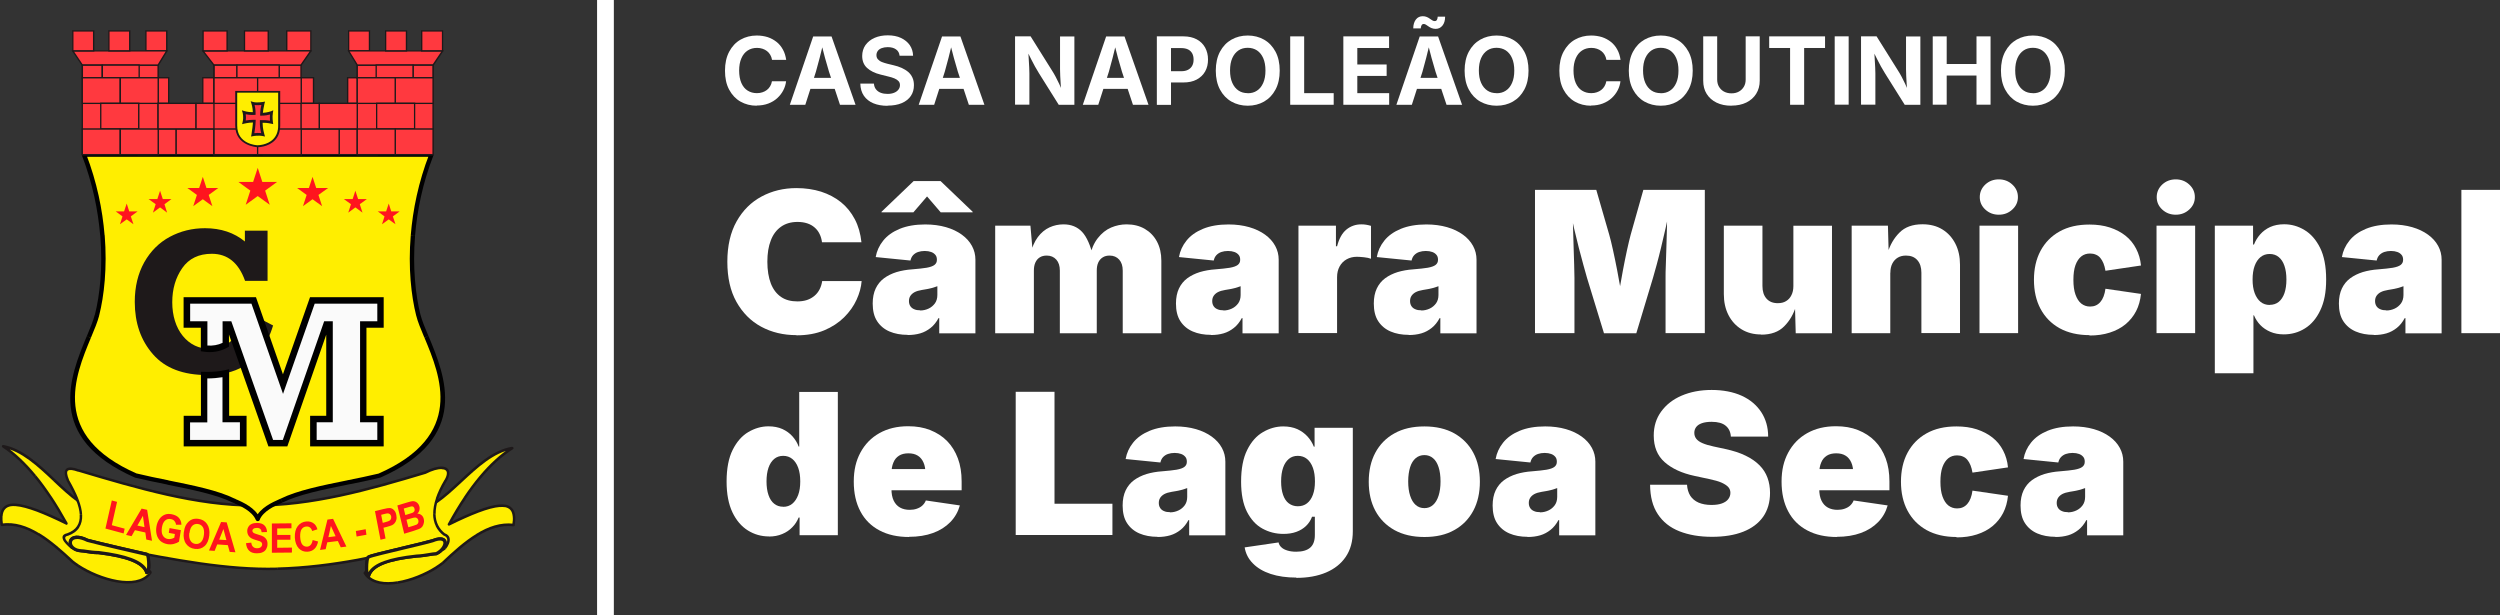 <svg xmlns="http://www.w3.org/2000/svg" id="Camada_2" data-name="Camada 2" viewBox="0 0 266.76 65.62"><rect x="0" y="0" width="266.76" height="65.62" fill="#333333" stroke="none"/><defs><style>      .cls-1 {        fill: #fff;      }      .cls-2 {        fill: #ff141e;      }      .cls-3, .cls-4 {        fill: #fe0;      }      .cls-4 {        fill-rule: evenodd;      }      .cls-5 {        fill: #1e191a;      }      .cls-6 {        fill: #fafafa;      }      .cls-7 {        fill: #ff393f;      }    </style></defs><g id="Camada_1-2" data-name="Camada 1"><g><g><path class="cls-1" d="M84.98,35.76c-1.39,0-2.65-.3-3.76-.9-1.11-.6-1.99-1.49-2.64-2.65s-.97-2.59-.97-4.28.33-3.14.99-4.31c.66-1.17,1.54-2.05,2.66-2.65,1.11-.6,2.36-.9,3.72-.9.95,0,1.83.13,2.63.38.8.26,1.51.63,2.12,1.12.61.49,1.1,1.1,1.48,1.82.38.72.61,1.54.71,2.46h-4.21c-.04-.33-.13-.63-.26-.89-.13-.27-.31-.5-.53-.69s-.48-.34-.79-.44-.65-.15-1.03-.15c-.69,0-1.28.17-1.76.51-.48.34-.85.82-1.09,1.46-.25.63-.37,1.39-.37,2.28s.13,1.71.38,2.34c.25.63.62,1.1,1.09,1.42s1.05.47,1.73.47c.38,0,.73-.05,1.03-.15s.56-.25.79-.44.41-.42.55-.69c.14-.27.23-.56.28-.89h4.21c-.05.65-.23,1.31-.54,1.99-.31.68-.75,1.3-1.33,1.88-.58.57-1.29,1.04-2.13,1.39s-1.83.53-2.95.53Z"></path><path class="cls-1" d="M96.85,35.73c-.73,0-1.38-.12-1.94-.36-.56-.24-1-.61-1.32-1.1-.32-.49-.47-1.12-.47-1.88,0-.63.11-1.17.32-1.61s.51-.81.89-1.09c.38-.28.83-.5,1.34-.66.51-.15,1.06-.25,1.66-.29.64-.05,1.16-.11,1.54-.17.39-.07.67-.17.84-.3.17-.13.26-.31.26-.53v-.04c0-.2-.05-.37-.16-.5s-.25-.24-.45-.31c-.19-.07-.42-.11-.69-.11s-.5.04-.71.11-.39.19-.53.34c-.14.15-.23.34-.28.57l-3.71-.37c.11-.64.38-1.23.8-1.75.42-.53,1.01-.95,1.76-1.26.75-.31,1.66-.47,2.73-.47.81,0,1.55.1,2.21.29s1.22.46,1.69.8c.47.34.83.74,1.08,1.2.25.46.37.95.37,1.47v7.86h-3.86v-1.62h-.08c-.23.43-.51.78-.84,1.04-.33.26-.69.46-1.1.58-.41.12-.87.18-1.36.18ZM97.47,22.66h-3.41v-.06l3.43-3.28h2.87l3.43,3.28v.06h-3.41l-1.46-1.7-1.46,1.7ZM98.19,33.13c.31,0,.61-.07.89-.2.28-.13.5-.32.68-.56.17-.24.26-.54.26-.89v-.94c-.11.04-.23.08-.35.12s-.25.08-.4.11c-.14.03-.28.07-.43.09s-.3.05-.47.08c-.32.05-.58.13-.79.24-.2.11-.35.25-.45.41-.1.16-.14.34-.14.54,0,.21.05.39.15.54.1.15.24.26.42.33.18.08.38.11.62.11Z"></path><path class="cls-1" d="M106.19,35.55v-11.47h3.76l.27,3.1h-.29c.18-.78.46-1.41.81-1.88s.77-.82,1.25-1.04c.48-.22.98-.32,1.5-.32.81,0,1.47.27,1.97.8.5.53.91,1.46,1.22,2.77h-.45c.2-.88.5-1.58.91-2.1.41-.52.88-.9,1.42-1.13.54-.23,1.09-.34,1.66-.34.73,0,1.38.16,1.93.48.55.32.99.77,1.3,1.35s.47,1.26.47,2.05v7.74h-4.12v-6.69c0-.5-.13-.89-.38-1.17-.25-.28-.59-.43-1.02-.43-.28,0-.53.06-.73.19-.21.13-.37.31-.48.55-.11.24-.16.52-.16.86v6.69h-3.94v-6.69c0-.5-.13-.89-.38-1.17-.25-.28-.59-.43-1.02-.43-.29,0-.53.06-.74.19s-.36.31-.47.55c-.11.24-.16.52-.16.86v6.69h-4.12Z"></path><path class="cls-1" d="M129.21,35.73c-.73,0-1.38-.12-1.94-.36-.56-.24-1-.61-1.32-1.1-.32-.49-.47-1.12-.47-1.88,0-.63.11-1.17.32-1.61s.51-.81.89-1.09c.38-.28.83-.5,1.34-.66.51-.15,1.06-.25,1.66-.29.64-.05,1.16-.11,1.54-.17.39-.07.67-.17.84-.3.17-.13.26-.31.26-.53v-.04c0-.2-.05-.37-.16-.5s-.25-.24-.45-.31c-.19-.07-.42-.11-.69-.11s-.5.04-.71.11-.39.19-.53.34c-.14.15-.23.34-.28.57l-3.71-.37c.11-.64.38-1.23.8-1.75.42-.53,1.01-.95,1.76-1.26.75-.31,1.66-.47,2.73-.47.81,0,1.55.1,2.21.29s1.22.46,1.69.8c.47.34.83.74,1.08,1.2.25.46.37.95.37,1.47v7.86h-3.86v-1.62h-.08c-.23.43-.51.78-.84,1.04-.33.26-.69.46-1.1.58-.41.12-.87.18-1.36.18ZM130.55,33.13c.31,0,.61-.07.89-.2.28-.13.5-.32.68-.56.17-.24.26-.54.26-.89v-.94c-.11.04-.23.08-.35.12s-.25.08-.4.11c-.14.03-.28.07-.43.09s-.3.05-.47.08c-.32.05-.58.13-.79.24-.2.11-.35.25-.45.41-.1.16-.14.34-.14.54,0,.21.05.39.15.54.1.15.24.26.42.33.18.08.38.11.62.11Z"></path><path class="cls-1" d="M138.55,35.55v-11.47h4v2.2h.12c.21-.81.54-1.41.99-1.78.45-.37.99-.56,1.59-.56.18,0,.36.01.53.04s.35.07.51.12v3.51c-.21-.08-.46-.13-.75-.16-.3-.03-.55-.05-.76-.05-.4,0-.77.09-1.09.27-.32.18-.57.43-.75.76-.18.33-.27.71-.27,1.14v5.97h-4.12Z"></path><path class="cls-1" d="M150.32,35.73c-.73,0-1.38-.12-1.94-.36-.56-.24-1-.61-1.32-1.1-.32-.49-.47-1.12-.47-1.88,0-.63.11-1.17.32-1.61s.51-.81.89-1.09c.38-.28.83-.5,1.34-.66.51-.15,1.06-.25,1.66-.29.64-.05,1.16-.11,1.54-.17.39-.07.67-.17.84-.3.17-.13.26-.31.26-.53v-.04c0-.2-.05-.37-.16-.5s-.25-.24-.45-.31c-.19-.07-.42-.11-.69-.11s-.5.04-.71.11-.39.19-.53.34c-.14.15-.23.34-.28.57l-3.71-.37c.11-.64.38-1.23.8-1.75.42-.53,1.01-.95,1.76-1.26.75-.31,1.66-.47,2.73-.47.81,0,1.55.1,2.21.29s1.22.46,1.69.8c.47.34.83.74,1.08,1.2.25.46.37.95.37,1.47v7.86h-3.86v-1.62h-.08c-.23.43-.51.78-.84,1.04-.33.26-.69.46-1.1.58-.41.12-.87.18-1.36.18ZM151.66,33.13c.31,0,.61-.07.89-.2.28-.13.5-.32.68-.56.17-.24.26-.54.26-.89v-.94c-.11.04-.23.08-.35.12s-.25.08-.4.11c-.14.03-.28.07-.43.09s-.3.05-.47.08c-.32.05-.58.13-.79.24-.2.11-.35.25-.45.41-.1.16-.14.34-.14.54,0,.21.05.39.15.54.1.15.24.26.42.33.18.08.38.11.62.11Z"></path><path class="cls-1" d="M163.79,35.55v-15.29h6.54l1.38,4.78c.12.41.25.95.4,1.63.15.68.3,1.4.45,2.18.15.78.28,1.52.41,2.24.12.71.22,1.32.29,1.81h-.77c.07-.49.16-1.1.28-1.81.12-.71.25-1.46.4-2.24.15-.78.29-1.5.44-2.18.15-.68.28-1.22.39-1.63l1.35-4.78h6.56v15.29h-4.19v-5.91c0-.35,0-.81.03-1.39.02-.58.04-1.21.06-1.9.02-.69.04-1.39.06-2.08.02-.7.03-1.34.03-1.93h.24c-.12.65-.26,1.33-.42,2.03s-.32,1.38-.48,2.05-.32,1.28-.47,1.84c-.15.56-.28,1.02-.39,1.39l-1.78,5.91h-3.45l-1.81-5.91c-.11-.37-.24-.83-.39-1.39-.15-.56-.32-1.17-.49-1.84s-.34-1.35-.5-2.05c-.16-.7-.31-1.38-.44-2.03h.3c0,.59,0,1.23.03,1.93.02.7.04,1.39.06,2.08.02.69.04,1.33.06,1.9.02.58.03,1.04.03,1.39v5.91h-4.19Z"></path><path class="cls-1" d="M187.94,35.69c-.81,0-1.51-.18-2.11-.55-.6-.37-1.07-.88-1.4-1.53-.33-.65-.49-1.39-.49-2.23v-7.3h4.12v6.44c0,.57.14,1.01.43,1.34.29.33.69.49,1.21.49.34,0,.64-.07.88-.22.25-.15.44-.36.57-.63.14-.27.21-.6.21-.97v-6.44h4.12v11.47h-3.87l-.08-2.93h.12c-.26.87-.68,1.6-1.27,2.19-.58.59-1.4.89-2.46.89Z"></path><path class="cls-1" d="M201.7,29.11v6.44h-4.12v-11.47h3.87l.08,2.93h-.12c.26-.87.68-1.6,1.27-2.19.58-.59,1.4-.89,2.46-.89.81,0,1.52.18,2.12.55s1.06.88,1.39,1.53c.33.65.49,1.39.49,2.23v7.3h-4.12v-6.44c0-.57-.14-1.01-.43-1.34-.29-.33-.69-.49-1.21-.49-.34,0-.63.07-.88.22-.25.15-.44.36-.58.63-.14.27-.21.6-.21.98Z"></path><path class="cls-1" d="M211.22,35.55v-11.47h4.12v11.47h-4.12ZM213.28,22.91c-.56,0-1.04-.18-1.44-.55s-.59-.81-.59-1.33.2-.97.59-1.34c.4-.37.88-.55,1.44-.55s1.04.18,1.44.55c.4.37.6.81.6,1.34s-.2.96-.6,1.33c-.4.37-.88.55-1.44.55Z"></path><path class="cls-1" d="M222.96,35.76c-1.24,0-2.31-.25-3.2-.74-.89-.5-1.56-1.19-2.03-2.07s-.7-1.92-.7-3.09.23-2.21.7-3.09,1.15-1.58,2.03-2.07c.89-.5,1.95-.74,3.2-.74.79,0,1.51.1,2.16.31.64.21,1.2.5,1.68.88s.85.84,1.13,1.38.46,1.14.52,1.8l-3.79.56c-.05-.3-.12-.57-.21-.79-.09-.23-.21-.42-.34-.58s-.3-.28-.48-.35c-.18-.08-.38-.12-.61-.12-.36,0-.68.1-.94.31s-.47.52-.62.93c-.15.42-.22.94-.22,1.57s.07,1.15.22,1.57c.15.42.35.74.62.96.27.21.58.32.94.32.23,0,.43-.04.61-.12.18-.08.34-.2.48-.36.14-.16.26-.36.35-.6.09-.24.16-.51.2-.82l3.79.55c-.07.68-.24,1.3-.52,1.84-.28.54-.66,1.01-1.13,1.4-.47.39-1.03.68-1.68.89s-1.37.31-2.16.31Z"></path><path class="cls-1" d="M230.11,35.55v-11.47h4.12v11.47h-4.12ZM232.16,22.91c-.56,0-1.04-.18-1.44-.55s-.59-.81-.59-1.33.2-.97.59-1.34c.4-.37.88-.55,1.44-.55s1.04.18,1.44.55c.4.37.6.81.6,1.34s-.2.96-.6,1.33c-.4.37-.88.55-1.44.55Z"></path><path class="cls-1" d="M236.33,39.84v-15.76h4.08v2.01h.1c.15-.39.37-.75.66-1.08s.64-.59,1.07-.79c.43-.19.92-.29,1.49-.29.76,0,1.48.2,2.16.61.68.4,1.24,1.04,1.67,1.9s.65,1.99.65,3.38-.21,2.41-.62,3.28c-.41.87-.96,1.52-1.64,1.94-.68.43-1.44.64-2.26.64-.53,0-1.01-.09-1.43-.27s-.78-.42-1.07-.72c-.29-.3-.52-.65-.68-1.04h-.06v6.18h-4.12ZM242.18,32.53c.38,0,.71-.11.97-.32.26-.21.47-.53.61-.93.14-.41.21-.89.21-1.45s-.07-1.05-.21-1.46c-.14-.41-.34-.72-.61-.94-.26-.22-.59-.33-.97-.33s-.7.11-.97.33c-.27.22-.48.53-.63.94-.15.41-.22.89-.22,1.46s.07,1.03.22,1.44c.15.4.36.72.63.94.27.22.6.33.97.33Z"></path><path class="cls-1" d="M253.3,35.73c-.73,0-1.38-.12-1.94-.36-.56-.24-1-.61-1.32-1.1-.32-.49-.47-1.12-.47-1.88,0-.63.11-1.17.32-1.61s.51-.81.89-1.09c.38-.28.83-.5,1.34-.66.51-.15,1.06-.25,1.66-.29.64-.05,1.16-.11,1.54-.17.39-.07.67-.17.84-.3.17-.13.26-.31.26-.53v-.04c0-.2-.05-.37-.16-.5s-.25-.24-.45-.31c-.19-.07-.42-.11-.69-.11s-.5.04-.71.11-.39.19-.53.34c-.14.15-.23.34-.28.57l-3.71-.37c.11-.64.38-1.23.8-1.75.42-.53,1.01-.95,1.76-1.26.75-.31,1.66-.47,2.73-.47.81,0,1.55.1,2.21.29s1.22.46,1.69.8c.47.34.83.74,1.08,1.2.25.46.37.95.37,1.47v7.86h-3.86v-1.62h-.08c-.23.43-.51.78-.84,1.04-.33.26-.69.46-1.1.58-.41.12-.87.18-1.36.18ZM254.63,33.13c.31,0,.61-.07.89-.2.28-.13.5-.32.68-.56.17-.24.26-.54.26-.89v-.94c-.11.04-.23.08-.35.12s-.25.08-.4.11c-.14.03-.28.07-.43.09s-.3.05-.47.08c-.32.05-.58.13-.79.24-.2.11-.35.25-.45.41-.1.16-.14.34-.14.54,0,.21.05.39.15.54.1.15.24.26.42.33.18.08.38.11.62.11Z"></path><path class="cls-1" d="M266.76,20.26v15.29h-4.12v-15.29h4.12Z"></path><path class="cls-1" d="M82.05,57.24c-.81,0-1.56-.21-2.25-.64-.69-.43-1.24-1.08-1.65-1.94-.41-.87-.62-1.96-.62-3.28,0-1.39.22-2.52.65-3.38s.99-1.5,1.67-1.9c.68-.4,1.4-.61,2.15-.61.57,0,1.06.1,1.49.29.43.2.79.46,1.08.79.29.33.51.69.65,1.08h.06v-5.83h4.12v15.29h-4.08v-1.89h-.1c-.16.39-.38.74-.68,1.04-.29.3-.65.55-1.07.72-.42.18-.9.27-1.44.27ZM83.57,54.08c.38,0,.7-.11.97-.33.27-.22.48-.54.63-.94.15-.4.22-.88.22-1.44s-.07-1.05-.22-1.46c-.15-.41-.36-.72-.63-.94-.27-.22-.6-.33-.97-.33s-.7.11-.96.33-.47.53-.61.94c-.14.41-.21.89-.21,1.46s.07,1.04.21,1.45c.14.41.34.72.61.93.27.22.59.32.96.32Z"></path><path class="cls-1" d="M97.01,57.3c-1.22,0-2.28-.23-3.16-.7-.89-.47-1.57-1.14-2.04-2.03-.47-.88-.71-1.94-.71-3.18s.24-2.22.71-3.1c.48-.89,1.15-1.58,2.02-2.07.87-.49,1.89-.74,3.08-.74.87,0,1.65.13,2.35.41s1.3.66,1.8,1.17c.5.51.88,1.13,1.15,1.85.27.72.4,1.55.4,2.46v.94h-10.24v-2.26h8.31l-1.93.47c0-.47-.07-.86-.21-1.17-.14-.32-.34-.56-.61-.73-.27-.17-.6-.25-1-.25s-.73.08-1,.25c-.27.17-.47.41-.6.73-.14.32-.21.71-.21,1.17v1.64c0,.51.08.93.24,1.26.16.33.39.58.68.74.29.16.64.24,1.03.24.28,0,.53-.04.76-.12.23-.08.43-.19.59-.34.16-.15.29-.33.37-.54l3.63.53c-.19.68-.53,1.28-1.02,1.78-.49.5-1.1.89-1.84,1.16-.74.27-1.6.41-2.58.41Z"></path><path class="cls-1" d="M108.38,57.1v-15.29h4.14v11.94h6.18v3.34h-10.32Z"></path><path class="cls-1" d="M123.52,57.28c-.73,0-1.38-.12-1.94-.36-.56-.24-1-.61-1.32-1.1-.32-.49-.47-1.12-.47-1.88,0-.63.11-1.17.32-1.61s.51-.81.89-1.09c.38-.28.83-.5,1.34-.66.51-.15,1.06-.25,1.66-.29.64-.05,1.16-.11,1.54-.17.39-.07.67-.17.84-.3.17-.13.26-.31.26-.53v-.04c0-.2-.05-.37-.16-.5s-.25-.24-.45-.31c-.19-.07-.42-.11-.69-.11s-.5.04-.71.11-.39.19-.53.34c-.14.15-.23.34-.28.57l-3.71-.37c.11-.64.38-1.23.8-1.75.42-.53,1.01-.95,1.76-1.26.75-.31,1.66-.47,2.73-.47.81,0,1.55.1,2.21.29s1.22.46,1.69.8c.47.34.83.74,1.08,1.2.25.46.37.95.37,1.47v7.86h-3.86v-1.62h-.08c-.23.43-.51.78-.84,1.04-.33.26-.69.46-1.1.58-.41.12-.87.18-1.36.18ZM124.85,54.67c.31,0,.61-.07.89-.2.28-.13.5-.32.68-.56.17-.24.26-.54.26-.89v-.94c-.11.04-.23.08-.35.12s-.25.08-.4.11c-.14.03-.28.07-.43.09s-.3.05-.47.08c-.32.05-.58.13-.79.24-.2.11-.35.25-.45.41-.1.16-.14.34-.14.54,0,.21.05.39.15.54.1.15.24.26.42.33.18.08.38.11.62.11Z"></path><path class="cls-1" d="M138.33,61.63c-1.05,0-1.96-.13-2.75-.39-.79-.26-1.42-.64-1.89-1.12-.48-.48-.77-1.05-.88-1.71l3.62-.53c.04.21.14.38.31.53.16.15.38.26.65.34.27.08.57.12.92.12.67,0,1.17-.15,1.5-.44s.49-.74.49-1.34v-1.95h-.3c-.14.38-.36.71-.64.98-.28.27-.62.48-1.03.63s-.87.22-1.38.22c-.81,0-1.56-.19-2.25-.57s-1.23-.98-1.65-1.8c-.41-.82-.62-1.89-.62-3.21,0-1.39.22-2.52.65-3.38.43-.87.99-1.5,1.68-1.9.68-.4,1.41-.61,2.17-.61.57,0,1.07.1,1.5.29.43.2.79.46,1.09.79.3.33.52.69.67,1.08h.08v-2.01h4.08v11.04c0,1.07-.25,1.98-.75,2.72-.5.74-1.21,1.3-2.11,1.68-.9.38-1.96.57-3.17.57ZM138.48,54.02c.38,0,.71-.1.98-.31.27-.21.48-.51.63-.91.15-.4.22-.87.22-1.43s-.07-1.05-.22-1.46c-.15-.41-.36-.72-.63-.94-.27-.22-.6-.33-.98-.33s-.7.11-.96.33-.47.53-.61.94c-.14.41-.21.89-.21,1.46s.07,1.04.21,1.44c.14.4.34.7.61.9s.59.31.96.31Z"></path><path class="cls-1" d="M151.99,57.3c-1.25,0-2.31-.25-3.2-.74-.89-.5-1.57-1.19-2.04-2.07s-.7-1.92-.7-3.09.23-2.21.7-3.09,1.15-1.58,2.04-2.07c.89-.5,1.96-.74,3.2-.74s2.31.25,3.19.74c.88.5,1.56,1.19,2.03,2.07s.7,1.92.7,3.09-.23,2.21-.7,3.09-1.14,1.58-2.03,2.07c-.88.5-1.95.74-3.19.74ZM151.99,54.22c.36,0,.66-.11.92-.34.26-.23.45-.55.59-.98.14-.43.21-.94.21-1.53s-.07-1.11-.21-1.53-.33-.74-.59-.95c-.26-.22-.56-.33-.92-.33s-.67.11-.93.33-.46.54-.59.95-.21.93-.21,1.53.07,1.11.21,1.53c.14.43.33.75.59.98s.57.34.93.34Z"></path><path class="cls-1" d="M163,57.28c-.73,0-1.38-.12-1.94-.36-.56-.24-1-.61-1.32-1.1-.32-.49-.47-1.12-.47-1.88,0-.63.11-1.17.32-1.61s.51-.81.89-1.09c.38-.28.83-.5,1.34-.66.51-.15,1.06-.25,1.66-.29.64-.05,1.16-.11,1.54-.17.39-.07.67-.17.84-.3.17-.13.26-.31.26-.53v-.04c0-.2-.05-.37-.16-.5s-.25-.24-.45-.31c-.19-.07-.42-.11-.69-.11s-.5.04-.71.11-.39.19-.53.34c-.14.15-.23.34-.28.57l-3.71-.37c.11-.64.38-1.23.8-1.75.42-.53,1.01-.95,1.76-1.26.75-.31,1.66-.47,2.73-.47.81,0,1.55.1,2.21.29s1.22.46,1.69.8c.47.34.83.74,1.08,1.2.25.46.37.95.37,1.47v7.86h-3.86v-1.62h-.08c-.23.43-.51.78-.84,1.04-.33.26-.69.46-1.1.58-.41.12-.87.18-1.36.18ZM164.33,54.67c.31,0,.61-.07.89-.2.28-.13.5-.32.68-.56.17-.24.26-.54.26-.89v-.94c-.11.04-.23.08-.35.12s-.25.08-.4.11c-.14.03-.28.07-.43.09s-.3.05-.47.08c-.32.05-.58.13-.79.24-.2.11-.35.25-.45.41-.1.16-.14.34-.14.54,0,.21.05.39.15.54.1.15.24.26.42.33.18.08.38.11.62.11Z"></path><path class="cls-1" d="M182.67,57.28c-1.33,0-2.48-.2-3.47-.59s-1.76-1-2.3-1.82c-.55-.82-.82-1.87-.83-3.15h3.94c.03.46.15.86.35,1.18.21.32.5.56.88.73.38.16.84.25,1.37.25.44,0,.82-.05,1.12-.16s.53-.26.68-.46c.15-.2.23-.42.23-.67,0-.23-.07-.44-.22-.61-.15-.17-.39-.33-.72-.48s-.79-.27-1.35-.39l-1.54-.33c-1.35-.29-2.41-.78-3.19-1.47s-1.16-1.64-1.16-2.84c0-.97.26-1.82.79-2.55.53-.73,1.25-1.3,2.18-1.7s2-.61,3.21-.61,2.31.21,3.21.62c.9.41,1.59,1,2.08,1.74.49.75.74,1.62.74,2.62h-3.98c-.03-.5-.22-.89-.55-1.16-.33-.28-.83-.42-1.5-.42-.42,0-.77.05-1.05.15s-.48.24-.61.42c-.13.18-.19.38-.19.61,0,.24.07.45.21.63.14.18.36.34.67.47.3.13.7.25,1.17.35l1.25.27c.84.18,1.56.41,2.17.71.61.29,1.1.64,1.49,1.03.39.39.67.84.85,1.33.18.49.27,1.03.27,1.61,0,1-.25,1.86-.74,2.56-.5.7-1.21,1.23-2.13,1.59-.92.36-2.03.54-3.32.54Z"></path><path class="cls-1" d="M196.01,57.3c-1.22,0-2.28-.23-3.16-.7-.89-.47-1.57-1.14-2.04-2.03-.47-.88-.71-1.94-.71-3.18s.24-2.22.71-3.1c.48-.89,1.15-1.58,2.02-2.07.87-.49,1.89-.74,3.08-.74.87,0,1.65.13,2.35.41s1.3.66,1.8,1.17c.5.51.88,1.13,1.15,1.85.27.72.4,1.55.4,2.46v.94h-10.24v-2.26h8.31l-1.93.47c0-.47-.07-.86-.21-1.17-.14-.32-.34-.56-.61-.73-.27-.17-.6-.25-1-.25s-.73.08-1,.25c-.27.17-.47.41-.6.73-.14.32-.21.71-.21,1.17v1.64c0,.51.08.93.24,1.26.16.33.39.58.68.74.29.16.64.24,1.03.24.28,0,.53-.04.76-.12.23-.08.43-.19.59-.34.16-.15.29-.33.37-.54l3.63.53c-.19.68-.53,1.28-1.02,1.78-.49.5-1.1.89-1.84,1.16-.74.27-1.6.41-2.58.41Z"></path><path class="cls-1" d="M208.77,57.3c-1.24,0-2.31-.25-3.2-.74-.89-.5-1.56-1.19-2.03-2.07s-.7-1.92-.7-3.09.23-2.21.7-3.09,1.15-1.58,2.03-2.07c.89-.5,1.95-.74,3.2-.74.79,0,1.51.1,2.16.31.64.21,1.2.5,1.68.88s.85.84,1.13,1.38.46,1.14.52,1.8l-3.79.56c-.05-.3-.12-.57-.21-.79-.09-.23-.21-.42-.34-.58s-.3-.28-.48-.35c-.18-.08-.38-.12-.61-.12-.36,0-.68.1-.94.31s-.47.52-.62.93c-.15.42-.22.94-.22,1.57s.07,1.15.22,1.57c.15.42.35.74.62.96.27.21.58.32.94.32.23,0,.43-.04.61-.12.18-.08.34-.2.48-.36.14-.16.26-.36.35-.6.09-.24.16-.51.2-.82l3.79.55c-.07.68-.24,1.3-.52,1.84-.28.54-.66,1.01-1.13,1.4-.47.39-1.03.68-1.68.89s-1.37.31-2.16.31Z"></path><path class="cls-1" d="M219.33,57.28c-.73,0-1.38-.12-1.94-.36-.56-.24-1-.61-1.32-1.1-.32-.49-.47-1.12-.47-1.88,0-.63.11-1.17.32-1.61s.51-.81.89-1.09c.38-.28.83-.5,1.34-.66.51-.15,1.06-.25,1.66-.29.64-.05,1.16-.11,1.54-.17.39-.07.67-.17.84-.3.17-.13.26-.31.26-.53v-.04c0-.2-.05-.37-.16-.5s-.25-.24-.45-.31c-.19-.07-.42-.11-.69-.11s-.5.04-.71.11-.39.19-.53.34c-.14.15-.23.34-.28.57l-3.71-.37c.11-.64.38-1.23.8-1.75.42-.53,1.01-.95,1.76-1.26.75-.31,1.66-.47,2.73-.47.81,0,1.55.1,2.21.29s1.22.46,1.69.8c.47.34.83.74,1.08,1.2.25.46.37.95.37,1.47v7.86h-3.86v-1.62h-.08c-.23.43-.51.78-.84,1.04-.33.26-.69.46-1.1.58-.41.12-.87.18-1.36.18ZM220.66,54.67c.31,0,.61-.07.89-.2.28-.13.5-.32.68-.56.17-.24.26-.54.26-.89v-.94c-.11.04-.23.08-.35.12s-.25.08-.4.11c-.14.03-.28.07-.43.09s-.3.05-.47.08c-.32.05-.58.13-.79.24-.2.11-.35.25-.45.41-.1.16-.14.34-.14.54,0,.21.05.39.15.54.1.15.24.26.42.33.18.08.38.11.62.11Z"></path></g><g><path class="cls-1" d="M80.75,11.28c-.65,0-1.23-.15-1.74-.44s-.91-.72-1.21-1.28c-.3-.56-.44-1.23-.44-2.02s.15-1.47.45-2.03c.3-.56.7-.99,1.21-1.28s1.09-.44,1.73-.44c.41,0,.8.06,1.16.17.36.12.67.29.95.51.28.22.5.49.68.82.18.32.29.69.35,1.1h-1.51c-.03-.2-.1-.38-.19-.54-.09-.16-.21-.29-.35-.4s-.3-.19-.48-.25c-.18-.06-.37-.09-.58-.09-.38,0-.71.09-1,.28-.29.19-.51.46-.67.83-.16.36-.24.8-.24,1.31s.08.97.24,1.33c.16.36.38.63.67.81s.61.27.99.27c.21,0,.4-.03.58-.09.18-.06.34-.14.48-.25.14-.11.26-.24.35-.4.09-.16.16-.33.19-.53h1.51c-.04.34-.14.66-.3.97-.16.31-.38.59-.64.83s-.59.44-.96.58c-.37.14-.78.21-1.24.21Z"></path><path class="cls-1" d="M84.28,11.18l2.49-7.29h1.96l2.56,7.29h-1.66l-1.17-3.52c-.14-.45-.28-.95-.43-1.49-.15-.54-.3-1.13-.46-1.77h.33c-.16.64-.3,1.24-.44,1.78-.14.54-.27,1.04-.4,1.48l-1.13,3.52h-1.65ZM85.84,9.48v-1.17h3.89v1.17h-3.89Z"></path><path class="cls-1" d="M94.71,11.29c-.58,0-1.09-.09-1.52-.27-.43-.18-.77-.45-1.01-.8-.24-.35-.37-.79-.38-1.3h1.45c.02.24.09.45.22.61.13.17.3.29.51.37.21.08.45.12.72.12s.5-.04.7-.12c.2-.08.35-.19.46-.33.11-.14.17-.3.17-.49,0-.17-.05-.31-.15-.42-.1-.11-.24-.21-.43-.29-.19-.08-.41-.15-.68-.21l-.8-.2c-.62-.15-1.1-.39-1.45-.71-.35-.32-.52-.75-.52-1.28,0-.44.12-.83.35-1.16.24-.33.56-.59.97-.77s.88-.27,1.41-.27,1.01.09,1.41.28.71.44.94.77c.22.33.34.71.35,1.13h-1.44c-.03-.29-.15-.52-.38-.68-.22-.16-.52-.24-.89-.24-.25,0-.47.04-.65.11-.18.07-.32.17-.41.3s-.14.27-.14.44c0,.18.05.33.16.45.11.12.25.22.43.29.18.07.37.13.57.18l.66.16c.31.07.59.16.86.28.26.12.5.26.7.43.2.17.35.37.46.61s.16.51.16.81c0,.44-.11.83-.33,1.15s-.54.58-.96.76c-.42.18-.93.27-1.52.27Z"></path><path class="cls-1" d="M98.03,11.18l2.49-7.29h1.96l2.56,7.29h-1.66l-1.17-3.52c-.14-.45-.28-.95-.43-1.49-.15-.54-.3-1.13-.46-1.77h.33c-.16.64-.3,1.24-.44,1.78-.14.54-.27,1.04-.4,1.48l-1.13,3.52h-1.65ZM99.59,9.48v-1.17h3.89v1.17h-3.89Z"></path><path class="cls-1" d="M108.31,11.18V3.88h1.66l2.31,3.69c.12.19.24.39.36.62.12.22.24.47.37.74.13.27.25.58.38.92h-.15c-.02-.27-.04-.56-.06-.87-.02-.31-.03-.6-.05-.88-.01-.28-.02-.52-.02-.71v-3.5h1.53v7.29h-1.67l-2.1-3.35c-.15-.25-.3-.5-.43-.73-.13-.24-.27-.5-.41-.78-.14-.29-.31-.63-.51-1.03h.19c.02.35.04.69.06,1.01.02.32.04.62.05.88.01.26.02.48.02.64v3.35h-1.53Z"></path><path class="cls-1" d="M115.54,11.18l2.49-7.29h1.96l2.56,7.29h-1.66l-1.17-3.52c-.14-.45-.28-.95-.43-1.49-.15-.54-.3-1.13-.46-1.77h.33c-.16.64-.3,1.24-.44,1.78-.14.54-.27,1.04-.4,1.48l-1.13,3.52h-1.65ZM117.09,9.48v-1.17h3.89v1.17h-3.89Z"></path><path class="cls-1" d="M123.44,11.18V3.88h2.84c.55,0,1.03.11,1.42.32.39.21.68.5.89.87.2.37.31.79.31,1.28s-.1.91-.31,1.28c-.21.37-.51.65-.9.86s-.87.31-1.43.31h-1.83v-1.2h1.59c.31,0,.56-.05.76-.16.2-.11.34-.25.44-.44.1-.19.14-.4.14-.65s-.05-.46-.14-.64c-.1-.18-.24-.33-.44-.43s-.45-.15-.76-.15h-1.07v6.06h-1.49Z"></path><path class="cls-1" d="M133.14,11.28c-.64,0-1.22-.15-1.74-.44-.51-.29-.92-.72-1.22-1.28-.3-.56-.45-1.23-.45-2.02s.15-1.47.45-2.03.71-.99,1.22-1.28c.51-.29,1.09-.44,1.74-.44s1.23.15,1.74.44c.51.29.92.72,1.22,1.28.3.56.45,1.24.45,2.03s-.15,1.46-.45,2.02c-.3.56-.7.98-1.22,1.28-.51.29-1.09.44-1.74.44ZM133.14,9.95c.38,0,.71-.09.99-.28.28-.18.5-.46.66-.82.16-.36.24-.8.24-1.32s-.08-.97-.24-1.33c-.16-.36-.38-.63-.66-.82-.28-.18-.61-.28-.99-.28s-.71.09-.99.28c-.28.19-.5.46-.66.82-.16.36-.24.8-.24,1.32s.08.96.24,1.32c.16.36.38.63.66.82.28.19.61.28.99.28Z"></path><path class="cls-1" d="M137.67,11.18V3.88h1.49v6.06h3.15v1.24h-4.64Z"></path><path class="cls-1" d="M143.34,11.18V3.88h4.88v1.24h-3.39v1.76h3.13v1.22h-3.13v1.84h3.4v1.24h-4.89Z"></path><path class="cls-1" d="M149,11.18l2.49-7.29h1.96l2.56,7.29h-1.66l-1.17-3.52c-.14-.45-.28-.95-.43-1.49-.15-.54-.3-1.13-.46-1.77h.33c-.16.64-.3,1.24-.44,1.78-.14.54-.27,1.04-.4,1.48l-1.13,3.52h-1.65ZM150.56,9.48v-1.17h3.89v1.17h-3.89ZM153.18,3.08c-.15,0-.29-.03-.42-.08s-.23-.11-.33-.18c-.1-.07-.19-.12-.27-.18s-.16-.08-.24-.08c-.1,0-.18.04-.23.13-.05.09-.08.2-.09.34h-.8c0-.41.11-.73.29-.96.18-.23.43-.34.73-.34.16,0,.3.03.42.08.12.05.23.11.32.18.09.07.18.13.27.18.08.05.17.08.25.08.11,0,.19-.04.24-.12.05-.08.08-.2.09-.35h.79c0,.41-.1.73-.29.96s-.43.34-.72.34Z"></path><path class="cls-1" d="M159.69,11.28c-.64,0-1.22-.15-1.74-.44-.51-.29-.92-.72-1.22-1.28-.3-.56-.45-1.23-.45-2.02s.15-1.47.45-2.03.71-.99,1.22-1.28c.51-.29,1.09-.44,1.74-.44s1.23.15,1.74.44c.51.29.92.72,1.22,1.28.3.56.45,1.24.45,2.03s-.15,1.46-.45,2.02c-.3.56-.7.98-1.22,1.28-.51.29-1.09.44-1.74.44ZM159.69,9.95c.38,0,.71-.09.99-.28.28-.18.5-.46.66-.82.16-.36.24-.8.24-1.32s-.08-.97-.24-1.33c-.16-.36-.38-.63-.66-.82-.28-.18-.61-.28-.99-.28s-.71.09-.99.28c-.28.19-.5.46-.66.82-.16.36-.24.8-.24,1.32s.08.96.24,1.32c.16.36.38.63.66.82.28.19.61.28.99.28Z"></path><path class="cls-1" d="M169.78,11.28c-.65,0-1.23-.15-1.74-.44s-.91-.72-1.21-1.28c-.3-.56-.44-1.23-.44-2.02s.15-1.47.45-2.03c.3-.56.7-.99,1.21-1.28s1.09-.44,1.73-.44c.41,0,.8.06,1.16.17.36.12.67.29.95.51.28.22.5.49.68.82.18.32.29.69.35,1.1h-1.51c-.03-.2-.1-.38-.19-.54-.09-.16-.21-.29-.35-.4s-.3-.19-.48-.25c-.18-.06-.37-.09-.58-.09-.38,0-.71.09-1,.28-.29.19-.51.46-.67.83-.16.36-.24.8-.24,1.31s.08.97.24,1.33c.16.36.38.63.67.81s.61.27.99.27c.21,0,.4-.03.58-.09.18-.06.34-.14.48-.25.14-.11.26-.24.35-.4.09-.16.16-.33.19-.53h1.51c-.04.34-.14.66-.3.97-.16.31-.38.59-.64.83s-.59.44-.96.58c-.37.14-.78.21-1.24.21Z"></path><path class="cls-1" d="M177.21,11.28c-.64,0-1.22-.15-1.74-.44-.51-.29-.92-.72-1.22-1.28-.3-.56-.45-1.23-.45-2.02s.15-1.47.45-2.03.71-.99,1.22-1.28c.51-.29,1.09-.44,1.74-.44s1.23.15,1.74.44c.51.29.92.72,1.22,1.28.3.56.45,1.24.45,2.03s-.15,1.46-.45,2.02c-.3.56-.7.98-1.22,1.28-.51.29-1.09.44-1.74.44ZM177.21,9.95c.38,0,.71-.09.99-.28.28-.18.5-.46.66-.82.16-.36.24-.8.24-1.32s-.08-.97-.24-1.33c-.16-.36-.38-.63-.66-.82-.28-.18-.61-.28-.99-.28s-.71.09-.99.28c-.28.19-.5.46-.66.82-.16.36-.24.8-.24,1.32s.08.96.24,1.32c.16.36.38.63.66.82.28.19.61.28.99.28Z"></path><path class="cls-1" d="M184.74,11.28c-.6,0-1.13-.11-1.58-.33s-.8-.53-1.05-.93c-.25-.4-.37-.86-.37-1.4V3.88h1.49v4.61c0,.28.06.54.19.76.13.22.3.39.53.52.23.12.49.19.8.19s.57-.06.8-.19c.23-.13.4-.3.53-.52.13-.22.19-.47.19-.76V3.88h1.5v4.73c0,.53-.13,1-.38,1.4-.25.4-.6.71-1.05.93s-.98.33-1.58.33Z"></path><path class="cls-1" d="M188.78,5.12v-1.24h5.96v1.24h-2.23v6.06h-1.5v-6.06h-2.23Z"></path><path class="cls-1" d="M197.26,3.88v7.29h-1.49V3.88h1.49Z"></path><path class="cls-1" d="M198.58,11.18V3.88h1.66l2.31,3.69c.12.19.24.39.36.62.12.22.24.47.37.74.13.27.25.58.38.92h-.15c-.02-.27-.04-.56-.06-.87-.02-.31-.03-.6-.05-.88-.01-.28-.02-.52-.02-.71v-3.5h1.53v7.29h-1.67l-2.1-3.35c-.15-.25-.3-.5-.43-.73-.13-.24-.27-.5-.41-.78-.14-.29-.31-.63-.51-1.03h.19c.02.35.04.69.06,1.01.02.32.04.62.05.88.01.26.02.48.02.64v3.35h-1.53Z"></path><path class="cls-1" d="M206.23,11.18V3.88h1.49v2.95h3.18v-2.95h1.5v7.29h-1.5v-3.11h-3.18v3.11h-1.49Z"></path><path class="cls-1" d="M216.92,11.28c-.64,0-1.22-.15-1.74-.44-.51-.29-.92-.72-1.22-1.28-.3-.56-.45-1.23-.45-2.02s.15-1.47.45-2.03.71-.99,1.22-1.28c.51-.29,1.09-.44,1.74-.44s1.23.15,1.74.44c.51.29.92.72,1.22,1.28.3.56.45,1.24.45,2.03s-.15,1.46-.45,2.02c-.3.56-.7.98-1.22,1.28-.51.29-1.09.44-1.74.44ZM216.92,9.95c.38,0,.71-.09.99-.28.28-.18.5-.46.66-.82.16-.36.24-.8.24-1.32s-.08-.97-.24-1.33c-.16-.36-.38-.63-.66-.82-.28-.18-.61-.28-.99-.28s-.71.09-.99.28c-.28.19-.5.46-.66.82-.16.36-.24.8-.24,1.32s.08.96.24,1.32c.16.36.38.63.66.82.28.19.61.28.99.28Z"></path></g></g><g><path class="cls-4" d="M54.66,47.82c-4.03.64-7.11,6.62-10.62,6.75-.85,1.15-1.69,2.29-2.55,3.42-.84,1.1-1.7,2.13-2.55,3.17,1.41,2.21,6.08.66,8.31-1.07,2.39-2.27,4.87-4.38,7.56-4.06.26-1.53-.29-2.16-1.49-2.06-1.2.11-3.06.83-5.41,2,1.15-2.11,2.25-3.74,3.33-5.03,1.11-1.33,2.21-2.35,3.43-3.11h0Z"></path><path class="cls-5" d="M54.68,47.95c-1.97.31-3.73,1.95-5.42,3.52l-.18-.21c1.72-1.6,3.51-3.26,5.56-3.59l.04.27ZM49.26,51.47c-1.74,1.61-3.41,3.16-5.22,3.23v-.28c1.7-.06,3.34-1.58,5.04-3.16l.18.21ZM44.04,54.56v.14c-.07,0-.13-.06-.13-.13,0-.08.06-.14.13-.14v.14ZM44.14,54.65c-.19.26-.38.51-.57.77l-.22-.17c.19-.25.38-.51.57-.77l.22.17ZM43.57,55.42c-.65.88-1.3,1.76-1.99,2.65l-.21-.17c.65-.86,1.32-1.75,1.98-2.64l.22.17ZM41.59,58.07c-.7.91-1.4,1.76-2.09,2.62l-.21-.18c.7-.85,1.41-1.71,2.09-2.61l.21.17ZM39.49,60.68c-.16.19-.31.37-.46.56l-.21-.18c.15-.19.31-.37.46-.56l.21.18ZM38.93,61.15l.1.09c-.05.06-.13.07-.19.02-.06-.05-.07-.14-.02-.2l.1.09ZM39.04,61.08c.03.06.07.1.11.15l-.21.18c-.04-.06-.08-.12-.12-.18l.23-.15ZM39.15,61.23c.66.85,1.91,1.01,3.28.79l.04.27c-1.46.24-2.8.05-3.54-.88l.21-.18ZM42.44,62.02c1.4-.23,2.91-.86,4.06-1.59l.14.24c-1.17.75-2.72,1.39-4.16,1.62l-.04-.27ZM46.49,60.43c.24-.15.46-.31.66-.46l.16.22c-.21.16-.43.32-.68.48l-.14-.24ZM47.24,60.08l-.08-.11c.06-.05.15-.04.19.03.05.06.03.15-.03.2l-.08-.11ZM47.15,59.97c1.2-1.14,2.43-2.24,3.69-3.01l.14.24c-1.24.76-2.46,1.85-3.65,2.98l-.18-.21ZM50.83,56.96c1.28-.79,2.6-1.24,3.97-1.08l-.03.28c-1.31-.15-2.58.28-3.8,1.04l-.14-.24ZM54.8,56.02v-.14c.09,0,.14.08.13.16,0,.08-.08.13-.15.12l.02-.14ZM54.66,55.99c.06-.34.08-.63.05-.87l.27-.03c.03.27,0,.58-.06.94l-.26-.05ZM54.71,55.12c-.03-.3-.11-.54-.25-.7l.2-.19c.18.21.29.5.32.86l-.27.03ZM54.46,54.42c-.14-.16-.34-.26-.59-.31l.04-.27c.32.05.57.18.75.4l-.2.19ZM53.87,54.12c-.16-.03-.34-.03-.55-.01l-.02-.28c.23-.02.43-.02.61.02l-.04.27ZM53.32,54.1c-.59.05-1.34.25-2.24.59l-.09-.26c.92-.35,1.69-.56,2.31-.61l.02.28ZM51.08,54.69c-.9.34-1.95.81-3.12,1.39l-.12-.25c1.18-.59,2.24-1.06,3.15-1.4l.09.26ZM47.9,55.96l.06.12c-.07.03-.15,0-.18-.07-.03-.07,0-.15.06-.19l.06.13ZM47.78,55.9c.58-1.06,1.14-2,1.7-2.83l.23.16c-.56.83-1.12,1.76-1.69,2.81l-.24-.14ZM49.48,53.06c.56-.84,1.11-1.57,1.65-2.22l.2.18c-.54.64-1.08,1.37-1.63,2.2l-.23-.16ZM51.13,50.84c.56-.67,1.12-1.26,1.69-1.78l.18.21c-.56.51-1.11,1.1-1.67,1.76l-.2-.18ZM52.82,49.06c.57-.53,1.16-.98,1.77-1.36l.14.24c-.6.38-1.17.82-1.73,1.33l-.18-.21ZM54.66,47.82l-.07-.12c.07-.04.15-.02.19.05.04.07.02.15-.05.19l-.07-.12Z"></path><path class="cls-3" d="M.33,47.62c4.03.73,7.11,6.73,10.62,6.88.85,1.16,1.69,2.31,2.55,3.41.84,1.07,1.7,2.11,2.55,3.16-1.41,2.16-6.08.61-8.31-1.12-2.39-2.24-4.87-4.33-7.56-3.96-.26-1.56.28-2.22,1.48-2.13,1.2.1,3.05.82,5.41,1.99-1.15-2.07-2.26-3.73-3.34-5.04-1.11-1.34-2.21-2.4-3.42-3.19H.33Z"></path><path class="cls-5" d="M.36,47.48c2.04.37,3.82,2.04,5.53,3.66l-.18.21c-1.69-1.59-3.44-3.23-5.4-3.59l.05-.28ZM5.89,51.14c1.71,1.61,3.35,3.15,5.07,3.23v.28c-1.83-.08-3.51-1.66-5.25-3.29l.18-.21ZM10.96,54.5v-.14c.08,0,.14.07.13.14,0,.08-.07.14-.14.13v-.14ZM11.07,54.42c.19.26.35.47.5.68l-.22.17c-.18-.24-.36-.49-.5-.68l.22-.17ZM11.56,55.1c.68.93,1.36,1.85,2.05,2.73l-.21.18c-.7-.89-1.38-1.81-2.06-2.74l.22-.17ZM13.62,57.82c.61.78,1.23,1.54,1.85,2.29l-.21.18c-.62-.76-1.25-1.53-1.85-2.3l.21-.18ZM15.46,60.12c.29.35.57.7.71.86l-.21.18c-.33-.41-.52-.64-.7-.86l.21-.18ZM16.06,61.07l.1-.09c.05.06.04.15-.02.2-.06.05-.14.04-.19-.02l.1-.09ZM16.18,61.15c-.03.05-.07.1-.1.15l-.21-.18s.07-.08.09-.13l.22.15ZM16.07,61.3c-.73.94-2.11,1.12-3.6.86l.05-.27c1.4.24,2.69.09,3.35-.76l.21.18ZM12.47,62.16c-1.47-.25-3.05-.92-4.22-1.68l.15-.24c1.14.75,2.69,1.4,4.12,1.65l-.05.27ZM8.25,60.47c-.21-.14-.4-.27-.57-.41l.16-.23c.17.14.36.27.56.4l-.15.24ZM7.76,59.95l-.08.11c-.06-.05-.07-.13-.03-.2.04-.06.13-.08.19-.03l-.08.11ZM7.67,60.05c-1.19-1.11-2.4-2.19-3.65-2.94l.14-.24c1.26.76,2.49,1.85,3.69,2.97l-.18.21ZM4.02,57.12c-1.23-.74-2.49-1.17-3.8-.98l-.04-.28c1.38-.19,2.7.25,3.97,1.02l-.14.24ZM.2,56l.02.14c-.08,0-.14-.04-.15-.12,0-.08.04-.15.12-.16l.02.14ZM.06,56.02c-.06-.36-.08-.68-.06-.96l.27.02c-.02.25,0,.55.05.88l-.27.05ZM0,55.06c.03-.38.14-.68.33-.9l.21.18c-.15.17-.24.42-.26.74l-.27-.02ZM.34,54.16c.19-.23.45-.36.77-.41l.04.27c-.26.05-.47.15-.61.32l-.21-.18ZM1.11,53.75c.18-.03.37-.04.58-.02l-.02.28c-.19-.02-.36-.01-.52.01l-.04-.27ZM1.69,53.73c.61.05,1.38.26,2.31.6l-.09.26c-.9-.33-1.65-.54-2.24-.58l.02-.28ZM4,54.33c.91.34,1.97.81,3.16,1.4l-.12.25c-1.18-.58-2.23-1.05-3.13-1.39l.09-.26ZM7.09,55.86l.06-.13c.07.03.09.12.06.19-.03.07-.11.1-.18.07l.06-.12ZM6.98,55.93c-.57-1.04-1.14-1.97-1.69-2.8l.22-.16c.56.84,1.12,1.78,1.7,2.82l-.24.14ZM5.29,53.13c-.56-.83-1.1-1.57-1.64-2.22l.21-.18c.55.66,1.09,1.41,1.65,2.25l-.22.16ZM3.65,50.91c-.55-.67-1.1-1.26-1.66-1.79l.18-.21c.57.54,1.13,1.14,1.68,1.81l-.21.18ZM1.99,49.12c-.56-.53-1.13-.99-1.73-1.38l.14-.24c.62.4,1.2.87,1.77,1.41l-.18.21ZM.33,47.62l-.07.12c-.06-.04-.08-.13-.04-.19.04-.07.12-.08.19-.04l-.07.12Z"></path><path class="cls-3" d="M45.39,50.43c1.73-.88,3.01-.62,2.15.86-.84,1.41-1.2,2.6-1.19,3.56,0,.96.4,1.69,1.08,2.2,1.28.48-.82,2.61-.03.97-.15-.62-.58-.28-2.17.12-4.11,1.05-9.55,2.39-15.67,2.56-6.1.16-12.79-1.34-19.34-2.58-2.4-.79-2.77-.95-2.55.34-.84-.73-1.2-1.24-.49-1.41,1.08-.39,1.5-1.12,1.46-2.1-.05-.98-.57-2.24-1.39-3.68-.56-1.28,0-1.47,1.11-1.07,6.42,1.92,12.61,3.73,18.76,3.74,6.15,0,12.18-1.67,18.27-3.51h0Z"></path><path class="cls-5" d="M45.33,50.3c.71-.36,1.35-.54,1.81-.52v.28c-.43-.02-1.02.15-1.69.49l-.12-.25ZM47.14,49.78c.23,0,.42.07.56.17l-.16.23c-.09-.07-.23-.11-.4-.11v-.28ZM47.7,49.95c.15.11.24.27.25.49l-.27.02c0-.12-.06-.22-.14-.28l.16-.23ZM47.95,50.44c.01.24-.08.55-.29.92l-.23-.14c.19-.32.26-.57.25-.76l.27-.02ZM47.54,51.28l.12.07c-.04.07-.12.08-.19.05-.07-.04-.08-.12-.05-.19l.11.07ZM47.65,51.36c-.4.68-.7,1.31-.89,1.88l-.25-.09c.2-.59.5-1.24.91-1.93l.23.14ZM46.77,53.23c-.2.59-.29,1.13-.28,1.61h-.27c0-.5.09-1.07.3-1.69l.25.09ZM46.48,54.84c0,.45.1.84.27,1.19l-.24.13c-.19-.38-.29-.82-.3-1.31h.27ZM46.75,56.03c.18.36.43.66.76.91l-.16.22c-.37-.27-.65-.61-.85-1l.24-.13ZM47.43,57.04l.08-.11c.06.04.08.13.03.19-.04.06-.13.08-.19.03l.08-.11ZM47.48,56.91c.57.21.59.69.43,1.11l-.25-.1c.11-.29.1-.61-.27-.75l.09-.26ZM47.91,58.02c-.08.2-.2.39-.31.53l-.2-.19c.09-.11.2-.27.26-.44l.25.1ZM47.6,58.55c-.14.17-.3.25-.41.2l.11-.25s.03-.06.09-.13l.2.19ZM47.19,58.75c-.13-.06-.15-.3.09-.79l.24.12c-.15.31-.22.41-.22.42l-.11.25ZM47.4,58.01l-.12-.06c.03-.07.11-.09.18-.06.07.04.09.12.06.19l-.12-.06ZM47.27,58.05c-.06-.25-.2-.27-.54-.19l-.06-.27c.53-.13.75-.07.86.39l-.26.07ZM46.74,57.86c-.13.03-.3.08-.5.14l-.08-.27c.2-.06.37-.11.51-.14l.06.27ZM46.24,58c-.26.08-.57.17-.97.27l-.06-.27c.38-.09.7-.19.96-.27l.08.27ZM45.23,58.13l.03.14c-.07.02-.14-.03-.16-.1-.02-.07.03-.15.1-.17l.03.13ZM45.27,58.27c-2.05.53-4.44,1.12-7.09,1.61l-.05-.27c2.63-.49,5.02-1.08,7.07-1.61l.07.27ZM38.18,59.88c-2.64.49-5.54.87-8.61.95v-.28c3.04-.08,5.93-.46,8.56-.94l.05.27ZM29.57,60.83c-5.3.14-11.05-.98-16.76-2.08l.05-.27c5.7,1.11,11.43,2.22,16.7,2.08v.28ZM12.81,58.75c-.88-.17-1.76-.34-2.61-.5l.05-.27c.89.17,1.75.34,2.61.5l-.05.27ZM10.23,58.11l-.02.14c-.08-.01-.12-.09-.11-.16.01-.08.08-.12.16-.11l-.03.14ZM10.19,58.24l-.22-.07.08-.26.22.07-.08.27ZM9.97,58.17c-1.11-.37-1.74-.57-2.04-.53l-.04-.27c.36-.06,1.01.16,2.16.54l-.08.26ZM7.93,57.64c-.2.03-.21.27-.12.78l-.27.05c-.11-.7-.07-1.04.35-1.1l.04.27ZM7.67,58.45l.13-.02c.01.08-.04.15-.11.16-.08.01-.14-.04-.16-.11l.13-.02ZM7.58,58.56c-.43-.38-.74-.71-.86-.96l.24-.12c.1.22.39.52.79.87l-.18.21ZM6.73,57.59c-.15-.34-.04-.58.43-.69l.06.27c-.24.06-.3.16-.24.3l-.24.12ZM7.18,57.04l-.03-.13c.07-.02.14.03.16.1s-.03.15-.1.17l-.03-.14ZM7.14,56.91c.51-.18.87-.44,1.08-.77l.23.16c-.25.38-.65.68-1.22.88l-.09-.26ZM8.22,56.14c.22-.33.31-.73.28-1.19h.27c.02.51-.08.96-.33,1.35l-.23-.16ZM8.51,54.95c-.02-.48-.16-1.02-.4-1.62l.25-.1c.24.63.39,1.2.41,1.71h-.27ZM8.11,53.33c-.24-.61-.57-1.28-.98-1.99l.23-.14c.41.72.75,1.4,1,2.02l-.25.1ZM7.25,51.27l-.12.07c-.04-.07-.02-.15.05-.19.06-.04.15-.02.18.05l-.11.07ZM7.13,51.32c-.31-.71-.29-1.13-.03-1.33l.16.22c-.15.12-.13.43.11,1l-.24.11ZM7.1,49.99c.25-.19.71-.14,1.3.08l-.09.26c-.51-.18-.89-.24-1.05-.11l-.16-.22ZM8.36,50.2l.04-.13c.07.03.11.1.08.18-.03.07-.1.11-.17.08l.05-.13ZM8.39,50.06c3.21.96,6.36,1.89,9.48,2.58l-.06.27c-3.12-.7-6.28-1.63-9.49-2.59l.08-.27ZM17.87,52.64c3.11.69,6.19,1.15,9.25,1.15v.28c-3.09,0-6.18-.46-9.31-1.16l.06-.27ZM27.12,53.8c3.07,0,6.1-.41,9.13-1.06l.06.27c-3.05.65-6.1,1.07-9.18,1.06v-.28ZM36.25,52.74c3.03-.65,6.06-1.53,9.1-2.45l.08.27c-3.05.92-6.08,1.8-9.12,2.45l-.06-.27ZM45.39,50.43l-.04-.13c.07-.02.15.02.17.09.02.08-.02.15-.09.17l-.04-.13Z"></path><g><path class="cls-3" d="M15.66,61.09c.32.1.24-1.87,0-1.93,0,0-5.3-1.21-6.35-1.51-2.2-1.09-2.38,1.01-.68,1.12.47.02,1,.18,1.89.2,3.05.38,4.76,1.02,5.12,2.12h0Z"></path><path class="cls-5" d="M15.69,61.27s-.05,0-.07-.01l-.09-.03-.03-.09c-.33-.98-1.91-1.62-4.98-2-.54,0-.97-.07-1.31-.13-.21-.03-.4-.06-.57-.07-.75-.05-1.15-.44-1.27-.79-.1-.29-.03-.59.19-.78.17-.15.7-.45,1.84.12,1,.28,6.26,1.48,6.31,1.49.14.03.2.19.24.32.11.41.19,1.61-.09,1.88-.05.05-.11.07-.18.07ZM8.22,57.52c-.2,0-.34.05-.43.13-.11.1-.14.24-.09.4.08.23.38.52.96.55.19,0,.38.04.6.07.35.05.74.11,1.28.12,2.96.37,4.57.97,5.14,1.92.05-.41.01-1.19-.09-1.39-.54-.12-5.31-1.22-6.31-1.5-.45-.22-.8-.31-1.06-.31Z"></path></g><g><path class="cls-3" d="M39.33,61.43c-.32.09-.24-1.95,0-1.99.31-.22,5.44-1.33,6.84-1.74,1.78-.72,1.62.77.4,1.38-.47,0-1.21.22-2.1.26-3.05.32-4.76.96-5.13,2.09h0Z"></path><path class="cls-5" d="M39.31,61.61c-.07,0-.13-.03-.18-.08-.28-.28-.2-1.58-.07-1.98.02-.06.07-.22.2-.27.26-.14,1.45-.43,3.8-.99,1.27-.3,2.48-.59,3.06-.76,1.09-.44,1.41-.04,1.5.15.21.47-.23,1.19-.98,1.55l-.07.02c-.19,0-.45.05-.74.09-.38.06-.85.14-1.36.16-3.05.32-4.64.95-4.97,1.97l-.03.09-.09.03s-.05,0-.07,0ZM39.41,59.59c-.11.19-.15,1.02-.1,1.46.57-.98,2.18-1.56,5.12-1.88.5-.02.94-.09,1.33-.16.29-.05.54-.09.75-.1.62-.32.88-.86.78-1.09-.07-.15-.39-.24-1.07.04-.6.18-1.81.46-3.09.77-1.57.37-3.52.84-3.71.95h-.01ZM39.38,59.61h-.02s.01,0,.02,0Z"></path></g><g><path class="cls-3" d="M15.66,61.09c.32.1.24-1.87,0-1.93,0,0-5.3-1.21-6.35-1.51-2.2-1.09-2.38,1.01-.68,1.12.47.02,1,.18,1.89.2,3.05.38,4.76,1.02,5.12,2.12h0Z"></path><path class="cls-5" d="M15.69,61.27s-.05,0-.07-.01l-.09-.03-.03-.09c-.33-.98-1.91-1.62-4.98-2-.54,0-.97-.07-1.31-.13-.21-.03-.4-.06-.57-.07-.75-.05-1.15-.44-1.27-.79-.1-.29-.03-.59.19-.78.17-.15.7-.45,1.84.12,1,.28,6.26,1.48,6.31,1.49.14.03.2.19.24.32.11.41.19,1.61-.09,1.88-.05.05-.11.07-.18.07ZM8.22,57.52c-.2,0-.34.05-.43.13-.11.1-.14.24-.09.4.08.23.38.52.96.55.19,0,.38.04.6.07.35.05.74.11,1.28.12,2.96.37,4.57.97,5.14,1.92.05-.41.01-1.19-.09-1.39-.54-.12-5.31-1.22-6.31-1.5-.45-.22-.8-.31-1.06-.31Z"></path></g><g><path class="cls-3" d="M39.33,61.43c-.32.09-.24-1.95,0-1.99.31-.22,5.44-1.33,6.84-1.74,1.78-.72,1.62.77.4,1.38-.47,0-1.21.22-2.1.26-3.05.32-4.76.96-5.13,2.09h0Z"></path><path class="cls-5" d="M39.31,61.61c-.07,0-.13-.03-.18-.08-.28-.28-.2-1.58-.07-1.98.02-.06.07-.22.2-.27.26-.14,1.45-.43,3.8-.99,1.27-.3,2.48-.59,3.06-.76,1.09-.44,1.41-.04,1.5.15.21.47-.23,1.19-.98,1.55l-.07.02c-.19,0-.45.05-.74.09-.38.06-.85.14-1.36.16-3.05.32-4.64.95-4.97,1.97l-.03.09-.09.03s-.05,0-.07,0ZM39.41,59.59c-.11.19-.15,1.02-.1,1.46.57-.98,2.18-1.56,5.12-1.88.5-.02.94-.09,1.33-.16.29-.05.54-.09.75-.1.62-.32.88-.86.78-1.09-.07-.15-.39-.24-1.07.04-.6.18-1.81.46-3.09.77-1.57.37-3.52.84-3.71.95h-.01ZM39.38,59.61h-.02s.01,0,.02,0Z"></path></g><path class="cls-3" d="M27.5,55.37c.46-1.11,2-1.7,2.54-1.95,2.55-1.26,7.02-1.83,10.43-2.67,11.47-5.03,5.11-13.44,4.17-17.13-.93-3.69-1.27-10.26,1.39-17.12H8.97c2.66,6.87,2.31,13.43,1.38,17.12-.92,3.69-7.3,12.1,4.17,17.13,3.42.84,7.88,1.4,10.43,2.67.55.25,2.08.84,2.55,1.95h0Z"></path><path d="M27.28,55.28c.45-1.1,1.83-1.7,2.5-2l.19.42c-.62.27-1.87.83-2.26,1.75l-.43-.18ZM29.78,53.28l.16-.07.19.42c-.09.04-.13.06-.17.08l-.19-.42ZM30.04,53.42l-.09-.21c.12-.05.25,0,.31.11.06.12,0,.25-.11.31l-.1-.21ZM29.94,53.21c1.78-.88,4.46-1.42,7.08-1.95l.09.45c-2.58.52-5.22,1.05-6.96,1.91l-.21-.42ZM37.01,51.26c1.17-.24,2.33-.47,3.4-.73l.11.45c-1.06.26-2.23.5-3.42.73l-.09-.45ZM40.47,50.75l-.06-.23c.13-.03.25.05.28.17.03.13-.05.25-.17.28l-.06-.23ZM40.38,50.54c9.26-4.06,6.63-10.39,4.91-14.51l.43-.18c1.79,4.29,4.53,10.87-5.15,15.12l-.19-.43ZM45.28,36.02c-.37-.89-.71-1.69-.87-2.35l.45-.11c.16.63.48,1.41.85,2.28l-.43.18ZM44.64,33.62l-.23.06c-.03-.12.05-.25.17-.28.13-.03.25.05.28.17l-.23.06ZM44.41,33.68c-.53-2.1-.87-5.11-.58-8.58l.46.04c-.28,3.41.06,6.37.57,8.43l-.45.11ZM43.83,25.1c.22-2.69.81-5.66,1.99-8.69l.43.17c-1.16,2.98-1.74,5.9-1.96,8.55l-.46-.04ZM46.03,16.5l-.22-.08c.05-.12.18-.18.3-.13.12.05.18.18.13.3l-.22-.08ZM46.03,16.73H8.97v-.47h37.07v.47ZM8.97,16.5v.23c-.13,0-.24-.1-.24-.23s.11-.24.24-.24v.24ZM9.18,16.41c1.17,3.03,1.76,5.99,1.98,8.68l-.47.04c-.22-2.65-.8-5.57-1.95-8.55l.44-.17ZM11.17,25.09c.28,3.47-.06,6.48-.59,8.58l-.45-.11c.52-2.06.85-5.02.57-8.43l.47-.04ZM10.58,33.68c-.17.66-.5,1.46-.88,2.36l-.43-.18c.37-.88.69-1.67.85-2.3l.45.11ZM9.7,36.04c-1.71,4.12-4.34,10.45,4.91,14.5l-.19.43c-9.67-4.24-6.94-10.82-5.16-15.1l.43.18ZM14.52,50.75l.09-.21c.12.05.17.19.12.31-.05.12-.19.17-.31.12l.09-.22ZM14.58,50.52c1.07.26,2.23.5,3.39.73l-.09.46c-1.18-.24-2.35-.48-3.41-.73l.11-.45ZM17.97,51.26c2.63.53,5.31,1.07,7.08,1.95l-.21.42c-1.73-.86-4.38-1.39-6.97-1.91l.09-.46ZM24.95,53.42l.1-.21c.12.06.16.2.11.31-.06.11-.2.16-.31.1l.1-.21ZM25.04,53.2l.16.07-.19.43s-.08-.04-.17-.08l.19-.42ZM25.21,53.28c.67.3,2.05.9,2.51,2l-.43.18c-.39-.92-1.65-1.48-2.27-1.75l.19-.43ZM27.5,55.37l.22-.09c.05.12,0,.25-.12.31-.12.05-.26,0-.31-.13l.22-.09Z"></path><polygon class="cls-2" points="27.5 17.91 27.01 19.41 25.43 19.41 26.71 20.34 26.22 21.85 27.5 20.92 28.78 21.85 28.29 20.34 29.57 19.41 27.99 19.41 27.5 17.91"></polygon><polygon class="cls-2" points="21.64 18.87 21.25 20.06 19.99 20.06 21.01 20.8 20.62 22 21.64 21.26 22.66 22 22.27 20.8 23.29 20.06 22.03 20.06 21.64 18.87"></polygon><polygon class="cls-2" points="33.35 18.87 33.74 20.06 35.01 20.06 33.98 20.8 34.37 22 33.35 21.26 32.33 22 32.72 20.8 31.7 20.06 32.96 20.06 33.35 18.87"></polygon><polygon class="cls-2" points="17.08 20.35 16.79 21.24 15.85 21.24 16.61 21.79 16.32 22.69 17.08 22.13 17.83 22.69 17.55 21.79 18.3 21.24 17.37 21.24 17.08 20.35"></polygon><polygon class="cls-2" points="37.92 20.35 38.21 21.24 39.15 21.24 38.39 21.79 38.68 22.69 37.92 22.13 37.16 22.69 37.45 21.79 36.69 21.24 37.63 21.24 37.92 20.35"></polygon><polygon class="cls-2" points="13.52 21.72 13.24 22.56 12.35 22.56 13.07 23.09 12.8 23.93 13.52 23.41 14.24 23.93 13.96 23.09 14.68 22.56 13.79 22.56 13.52 21.72"></polygon><polygon class="cls-2" points="41.48 21.72 41.75 22.56 42.64 22.56 41.92 23.09 42.2 23.93 41.48 23.41 40.76 23.93 41.03 23.09 40.31 22.56 41.2 22.56 41.48 21.72"></polygon><g><rect class="cls-7" x="37.09" y="8.29" width="4.05" height="2.74"></rect><path class="cls-5" d="M41.21,11.1h-4.19v-2.88h4.19v2.88ZM37.17,10.96h3.9v-2.59h-3.9v2.59Z"></path></g><g><rect class="cls-7" x="29.42" y="8.29" width="4.04" height="2.74"></rect><path class="cls-5" d="M33.53,11.1h-4.18v-2.88h4.18v2.88ZM29.49,10.96h3.89v-2.59h-3.89v2.59Z"></path></g><g><rect class="cls-7" x="21.64" y="8.29" width="4.06" height="2.74"></rect><path class="cls-5" d="M25.77,11.1h-4.2v-2.88h4.2v2.88ZM21.71,10.96h3.91v-2.59h-3.91v2.59Z"></path></g><g><rect class="cls-7" x="22.85" y="13.76" width="4.05" height="2.74"></rect><path class="cls-5" d="M26.97,16.57h-4.2v-2.88h4.2v2.88ZM22.92,16.43h3.91v-2.59h-3.91v2.59Z"></path></g><g><rect class="cls-7" x="14.76" y="13.76" width="4.05" height="2.74"></rect><path class="cls-5" d="M18.87,16.57h-4.19v-2.88h4.19v2.88ZM14.83,16.43h3.9v-2.59h-3.9v2.59Z"></path></g><g><rect class="cls-7" x="22.85" y="8.29" width="4.05" height="2.74"></rect><path class="cls-5" d="M26.97,11.1h-4.2v-2.88h4.2v2.88ZM22.92,10.96h3.91v-2.59h-3.91v2.59Z"></path></g><g><rect class="cls-7" x="13.94" y="8.29" width="4.06" height="2.74"></rect><path class="cls-5" d="M18.07,11.1h-4.2v-2.88h4.2v2.88ZM14.02,10.96h3.91v-2.59h-3.91v2.59Z"></path></g><g><rect class="cls-7" x="14.85" y="6.95" width="2.02" height="1.4"></rect><path class="cls-5" d="M16.94,8.43h-2.16v-1.55h2.16v1.55ZM14.92,8.29h1.87v-1.26h-1.87v1.26Z"></path></g><g><rect class="cls-7" x="15.57" y="3.3" width="2.23" height="2.12"></rect><path class="cls-5" d="M17.87,5.5h-2.37v-2.27h2.37v2.27ZM15.64,5.35h2.08v-1.98h-2.08v1.98Z"></path></g><g><rect class="cls-7" x="8.78" y="6.94" width="8.09" height="9.55"></rect><path class="cls-5" d="M16.94,16.57h-8.23V6.87h8.23v9.7ZM8.85,16.43h7.95V7.02h-7.95v9.41Z"></path></g><g><polygon class="cls-7" points="16.87 6.94 17.79 5.44 7.76 5.44 8.78 6.94 16.87 6.94"></polygon><path class="cls-5" d="M16.91,7.02h-8.17l-.02-.03-1.09-1.62h10.3l-1.01,1.65ZM8.82,6.87h8.01l.84-1.37H7.9l.92,1.37Z"></path></g><g><rect class="cls-7" x="7.77" y="3.3" width="2.22" height="2.12"></rect><path class="cls-5" d="M10.07,5.5h-2.37v-2.27h2.37v2.27ZM7.84,5.35h2.08v-1.98h-2.08v1.98Z"></path></g><g><rect class="cls-7" x="11.62" y="3.3" width="2.23" height="2.12"></rect><path class="cls-5" d="M13.92,5.5h-2.37v-2.27h2.37v2.27ZM11.69,5.35h2.08v-1.98h-2.08v1.98Z"></path></g><g><rect class="cls-7" x="8.79" y="6.95" width="2.12" height="1.4"></rect><path class="cls-5" d="M10.98,8.43h-2.26v-1.55h2.26v1.55ZM8.86,8.29h1.98v-1.26h-1.98v1.26Z"></path></g><g><rect class="cls-7" x="10.92" y="6.94" width="3.93" height="1.41"></rect><path class="cls-5" d="M14.92,8.43h-4.08v-1.56h4.08v1.56ZM10.99,8.29h3.79v-1.27h-3.79v1.27Z"></path></g><g><rect class="cls-7" x="8.78" y="8.29" width="4.06" height="2.74"></rect><path class="cls-5" d="M12.91,11.1h-4.2v-2.88h4.2v2.88ZM8.85,10.96h3.91v-2.59h-3.91v2.59Z"></path></g><g><rect class="cls-7" x="12.83" y="8.29" width="4.04" height="2.74"></rect><path class="cls-5" d="M16.95,11.1h-4.19v-2.88h4.19v2.88ZM12.91,10.96h3.9v-2.59h-3.9v2.59Z"></path></g><g><rect class="cls-7" x="10.75" y="11.03" width="4.06" height="2.72"></rect><path class="cls-5" d="M14.88,13.82h-4.2v-2.87h4.2v2.87ZM10.82,13.68h3.91v-2.58h-3.91v2.58Z"></path></g><g><rect class="cls-7" x="8.78" y="13.76" width="4.06" height="2.74"></rect><path class="cls-5" d="M12.91,16.57h-4.2v-2.88h4.2v2.88ZM8.85,16.43h3.91v-2.59h-3.91v2.59Z"></path></g><g><rect class="cls-7" x="12.83" y="13.76" width="4.04" height="2.74"></rect><path class="cls-5" d="M16.95,16.57h-4.19v-2.88h4.19v2.88ZM12.91,16.43h3.9v-2.59h-3.9v2.59Z"></path></g><g><rect class="cls-7" x="18.8" y="13.76" width="4.05" height="2.74"></rect><path class="cls-5" d="M22.93,16.57h-4.2v-2.88h4.2v2.88ZM18.87,16.43h3.91v-2.59h-3.91v2.59Z"></path></g><g><rect class="cls-7" x="16.87" y="11.03" width="4.05" height="2.72"></rect><path class="cls-5" d="M20.99,13.82h-4.2v-2.87h4.2v2.87ZM16.94,13.68h3.91v-2.58h-3.91v2.58Z"></path></g><g><rect class="cls-7" x="20.92" y="11.03" width="4.06" height="2.72"></rect><path class="cls-5" d="M25.05,13.82h-4.2v-2.87h4.2v2.87ZM20.99,13.68h3.91v-2.58h-3.91v2.58Z"></path></g><g><rect class="cls-7" x="28.09" y="13.76" width="4.06" height="2.74"></rect><path class="cls-5" d="M32.22,16.57h-4.2v-2.88h4.2v2.88ZM28.16,16.43h3.91v-2.59h-3.91v2.59Z"></path></g><g><rect class="cls-7" x="36.19" y="13.76" width="4.06" height="2.74"></rect><path class="cls-5" d="M40.32,16.57h-4.2v-2.88h4.2v2.88ZM36.26,16.43h3.91v-2.59h-3.91v2.59Z"></path></g><g><rect class="cls-7" x="28.09" y="8.29" width="4.06" height="2.74"></rect><path class="cls-5" d="M32.22,11.1h-4.2v-2.88h4.2v2.88ZM28.16,10.96h3.91v-2.59h-3.91v2.59Z"></path></g><g><rect class="cls-7" x="38.12" y="6.95" width="2.02" height="1.4"></rect><path class="cls-5" d="M40.21,8.43h-2.16v-1.55h2.16v1.55ZM38.19,8.29h1.88v-1.26h-1.88v1.26Z"></path></g><g><rect class="cls-7" x="37.2" y="3.3" width="2.23" height="2.12"></rect><path class="cls-5" d="M39.5,5.5h-2.37v-2.27h2.37v2.27ZM37.27,5.35h2.08v-1.98h-2.08v1.98Z"></path></g><g><rect class="cls-7" x="38.12" y="6.94" width="8.09" height="9.55"></rect><path class="cls-5" d="M46.29,16.57h-8.23V6.87h8.23v9.7ZM38.19,16.43h7.95V7.02h-7.95v9.41Z"></path></g><g><polygon class="cls-7" points="38.12 6.94 37.2 5.44 47.23 5.44 46.21 6.94 38.12 6.94"></polygon><path class="cls-5" d="M46.25,7.02h-8.17l-1.01-1.65h10.3l-1.11,1.65ZM38.16,6.87h8.01l.92-1.37h-9.77l.84,1.37Z"></path></g><g><rect class="cls-7" x="45" y="3.3" width="2.22" height="2.12"></rect><path class="cls-5" d="M47.29,5.5h-2.37v-2.27h2.37v2.27ZM45.07,5.35h2.08v-1.98h-2.08v1.98Z"></path></g><g><rect class="cls-7" x="41.15" y="3.3" width="2.23" height="2.12"></rect><path class="cls-5" d="M43.45,5.5h-2.37v-2.27h2.37v2.27ZM41.22,5.35h2.08v-1.98h-2.08v1.98Z"></path></g><g><rect class="cls-7" x="44.08" y="6.95" width="2.12" height="1.4"></rect><path class="cls-5" d="M46.28,8.43h-2.27v-1.55h2.27v1.55ZM44.15,8.29h1.98v-1.26h-1.98v1.26Z"></path></g><g><rect class="cls-7" x="40.14" y="6.94" width="3.93" height="1.41"></rect><path class="cls-5" d="M44.14,8.43h-4.07v-1.56h4.07v1.56ZM40.21,8.29h3.79v-1.27h-3.79v1.27Z"></path></g><g><rect class="cls-7" x="42.17" y="8.29" width="4.05" height="2.74"></rect><path class="cls-5" d="M46.29,11.1h-4.19v-2.88h4.19v2.88ZM42.24,10.96h3.9v-2.59h-3.9v2.59Z"></path></g><g><rect class="cls-7" x="38.11" y="8.29" width="4.06" height="2.74"></rect><path class="cls-5" d="M42.24,11.1h-4.2v-2.88h4.2v2.88ZM38.19,10.96h3.91v-2.59h-3.91v2.59Z"></path></g><g><rect class="cls-7" x="40.19" y="11.03" width="4.05" height="2.72"></rect><path class="cls-5" d="M44.31,13.82h-4.19v-2.87h4.19v2.87ZM40.26,13.68h3.91v-2.58h-3.91v2.58Z"></path></g><g><rect class="cls-7" x="42.17" y="13.76" width="4.05" height="2.74"></rect><path class="cls-5" d="M46.29,16.57h-4.19v-2.88h4.19v2.88ZM42.24,16.43h3.9v-2.59h-3.9v2.59Z"></path></g><g><rect class="cls-7" x="38.11" y="13.76" width="4.06" height="2.74"></rect><path class="cls-5" d="M42.24,16.57h-4.2v-2.88h4.2v2.88ZM38.19,16.43h3.91v-2.59h-3.91v2.59Z"></path></g><g><rect class="cls-7" x="32.14" y="13.76" width="4.06" height="2.74"></rect><path class="cls-5" d="M36.26,16.57h-4.2v-2.88h4.2v2.88ZM32.21,16.43h3.91v-2.59h-3.91v2.59Z"></path></g><g><rect class="cls-7" x="34.07" y="11.03" width="4.06" height="2.72"></rect><path class="cls-5" d="M38.19,13.82h-4.2v-2.87h4.2v2.87ZM34.14,13.68h3.91v-2.58h-3.91v2.58Z"></path></g><g><rect class="cls-7" x="30.01" y="11.03" width="4.06" height="2.72"></rect><path class="cls-5" d="M34.14,13.82h-4.2v-2.87h4.2v2.87ZM30.08,13.68h3.91v-2.58h-3.91v2.58Z"></path></g><g><rect class="cls-7" x="30.6" y="3.3" width="2.57" height="2.12"></rect><path class="cls-5" d="M33.24,5.5h-2.72v-2.27h2.72v2.27ZM30.67,5.35h2.43v-1.98h-2.43v1.98Z"></path></g><g><rect class="cls-7" x="22.83" y="6.94" width="9.3" height="9.55"></rect><path class="cls-5" d="M32.2,16.57h-9.44V6.87h9.44v9.7ZM22.9,16.43h9.15V7.02h-9.15v9.41Z"></path></g><g><polygon class="cls-7" points="32.13 6.94 33.17 5.44 21.66 5.44 22.83 6.94 32.13 6.94"></polygon><path class="cls-5" d="M32.16,7.02h-9.37l-1.28-1.65h11.8l-1.15,1.65ZM22.86,6.87h9.22l.95-1.37h-11.23l1.06,1.37Z"></path></g><g><rect class="cls-7" x="21.67" y="3.3" width="2.56" height="2.12"></rect><path class="cls-5" d="M24.31,5.5h-2.71v-2.27h2.71v2.27ZM21.74,5.35h2.42v-1.98h-2.42v1.98Z"></path></g><g><rect class="cls-7" x="26.09" y="3.3" width="2.54" height="2.12"></rect><path class="cls-5" d="M28.7,5.5h-2.68v-2.27h2.68v2.27ZM26.16,5.35h2.39v-1.98h-2.39v1.98Z"></path></g><g><rect class="cls-7" x="22.85" y="6.95" width="2.44" height="1.4"></rect><path class="cls-5" d="M25.36,8.43h-2.59v-1.55h2.59v1.55ZM22.92,8.29h2.3v-1.26h-2.3v1.26Z"></path></g><g><rect class="cls-7" x="25.28" y="6.94" width="4.52" height="1.41"></rect><path class="cls-5" d="M29.87,8.43h-4.66v-1.56h4.66v1.56ZM25.35,8.29h4.37v-1.27h-4.37v1.27Z"></path></g><g><rect class="cls-7" x="22.84" y="8.29" width="4.66" height="2.74"></rect><path class="cls-5" d="M27.57,11.1h-4.8v-2.88h4.8v2.88ZM22.91,10.96h4.51v-2.59h-4.51v2.59Z"></path></g><g><rect class="cls-7" x="27.49" y="8.29" width="4.65" height="2.74"></rect><path class="cls-5" d="M32.21,11.1h-4.79v-2.88h4.79v2.88ZM27.56,10.96h4.51v-2.59h-4.51v2.59Z"></path></g><g><rect class="cls-7" x="25.6" y="11.37" width="3.69" height="2.17"></rect><path class="cls-5" d="M29.36,13.61h-3.84v-2.31h3.84v2.31ZM25.67,13.47h3.55v-2.03h-3.55v2.03Z"></path></g><g><rect class="cls-7" x="22.84" y="13.76" width="4.66" height="2.74"></rect><path class="cls-5" d="M27.57,16.57h-4.8v-2.88h4.8v2.88ZM22.91,16.43h4.51v-2.59h-4.51v2.59Z"></path></g><g><rect class="cls-7" x="27.49" y="13.76" width="4.65" height="2.74"></rect><path class="cls-5" d="M32.21,16.57h-4.79v-2.88h4.79v2.88ZM27.56,16.43h4.51v-2.59h-4.51v2.59Z"></path></g><g><path class="cls-3" d="M25.21,9.8v3.59c-.02,2.13,2.26,2.22,2.26,2.22h.02s2.32,0,2.29-2.22v-3.59s-4.58,0-4.58,0Z"></path><path class="cls-5" d="M27.5,15.71h-.03s-2.38-.12-2.37-2.32v-3.69h4.8v3.69c0,.66-.19,1.2-.59,1.6-.7.71-1.77.72-1.81.72ZM25.31,9.9v3.49c-.02,2,2.08,2.11,2.16,2.11.03,0,1.05,0,1.69-.66.35-.36.53-.85.52-1.46v-3.49s-4.37,0-4.37,0Z"></path></g><g><path class="cls-7" d="M26.96,11.02c.41.12,1.11,0,1.11,0-.18.68-.18,1.17-.18,1.17.63,0,1.08-.19,1.08-.19-.08.49,0,1.04,0,1.04-.62-.13-1.1-.1-1.1-.1-.02.72.2,1.42.2,1.42-.5-.11-1.1,0-1.1,0,.14-.81.17-1.46.17-1.46-.61,0-1.11.12-1.11.12.15-.57,0-1.05,0-1.05.56.17,1.09.12,1.09.12.01-.56-.16-1.09-.16-1.09h0Z"></path><path class="cls-5" d="M28.28,14.57l-.24-.05c-.46-.1-1.04,0-1.04.01l-.21.04.04-.21c.1-.57.14-1.05.16-1.29-.51.01-.91.12-.92.12l-.24.06.06-.24c.13-.52,0-.97,0-.98l-.08-.26.26.08c.37.11.72.12.91.12-.01-.48-.15-.91-.15-.91l-.08-.26.26.08c.37.11,1.04,0,1.05,0l.22-.04-.06.22c-.11.44-.15.79-.17.98.51-.03.87-.17.87-.17l.24-.1-.04.26c-.08.46,0,.99,0,1l.03.21-.2-.04c-.4-.09-.76-.11-.93-.1,0,.64.19,1.23.19,1.24l.07.24ZM27.07,12.78s.04,0,.06,0h.15s0,.15,0,.15c0,.02-.02.56-.14,1.28.18-.02.45-.04.73-.01-.07-.27-.16-.75-.14-1.25v-.13s.13,0,.13,0c.02,0,.41-.03.95.06-.01-.16-.03-.41,0-.66-.2.06-.52.12-.91.12h-.14v-.14s0-.42.13-1c-.19.02-.47.04-.72.01.05.22.11.56.1.91v.13s-.13.01-.13.01c-.02,0-.43.04-.92-.07.02.16.04.4,0,.67.2-.04.51-.08.86-.08Z"></path></g><path class="cls-5" d="M26.15,24.61h2.4v5.36h-2.4c-.68-1.92-1.86-2.89-3.55-2.89-1.39,0-2.44.51-3.15,1.52-.71,1.02-1.07,2.23-1.07,3.65s.38,2.68,1.13,3.6c.75.91,1.71,1.37,2.88,1.37.95,0,1.79-.35,2.5-1.04l.06-.06,1.04,2.97c-1.07.62-2.36.93-3.88.93-2.56,0-4.49-.73-5.78-2.21-1.3-1.48-1.95-3.34-1.95-5.6,0-1.61.34-3.01,1.01-4.22.68-1.2,1.59-2.11,2.73-2.72,1.14-.61,2.39-.92,3.75-.92,1.7,0,3.12.48,4.26,1.42v-1.18ZM27.75,34.01l1.39.72c-.17.56-.37,1.07-.6,1.55l-.79-2.26Z"></path><path class="cls-5" d="M40.6,47.49h-7.16c-.11,0-.2-.09-.2-.2v-2.57c0-.11.09-.2.2-.2h1.51v-9.63l-4.34,12.48c-.03.08-.11.14-.19.14h-1.53c-.09,0-.16-.05-.19-.14l-2.89-8.19s0,0,0,0l-1.51-4.3v1.93c0,.07-.04.14-.1.18-.73.41-1.59.54-2.44.42-.1-.02-.17-.1-.17-.2v-2.35h-1.64c-.11,0-.2-.09-.2-.2v-2.57c0-.11.09-.2.2-.2h7.13c.09,0,.16.05.19.14l1.48,4.22h0s1.46,4.16,1.46,4.16l2.94-8.38c.03-.08.11-.14.19-.14h7.27c.11,0,.2.09.2.2v2.57c0,.11-.09.2-.2.2h-1.63v9.68h1.63c.11,0,.2.09.2.2v2.57c0,.11-.09.2-.2.2ZM33.65,47.08h6.75v-2.16h-1.63c-.11,0-.2-.09-.2-.2v-10.09c0-.11.09-.2.2-.2h1.63v-2.16h-6.92l-3.09,8.79c-.03.08-.11.14-.19.14h0c-.09,0-.16-.05-.19-.14l-1.62-4.64s-.04-.08-.04-.12l-1.41-4.03h-6.78v2.16h1.64c.11,0,.2.09.2.2v2.38c.66.07,1.33-.04,1.9-.33v-2.04c0-.11.09-.2.2-.2h.34c.09,0,.16.05.19.14l1.55,4.41s0,.01.01.02c.02.03.03.07.03.11l2.82,7.99h1.24l4.36-12.52c.03-.08.11-.14.19-.14h.33c.11,0,.2.09.2.2v10.09c0,.11-.09.2-.2.2h-1.51v2.16ZM25.95,47.49h-6.01c-.11,0-.2-.09-.2-.2v-2.57c0-.11.09-.2.2-.2h1.64v-4.48c0-.06.02-.11.06-.15.04-.04.07-.06.15-.06.78.02,1.58-.04,2.26-.19.06-.01.12,0,.17.04.05.04.08.1.08.16v4.68h1.66c.11,0,.2.09.2.2v2.57c0,.11-.09.2-.2.2ZM20.14,47.08h5.61v-2.16h-1.66c-.11,0-.2-.09-.2-.2v-4.64c-.59.11-1.24.16-1.9.15v4.48c0,.11-.09.2-.2.2h-1.64v2.16Z"></path><g><path class="cls-6" d="M19.94,47.28v-2.57h1.84v-4.69c.11,0,.23,0,.35,0,.7,0,1.36-.07,1.97-.2v4.88h1.86v2.57h-6.01ZM28.54,36.27l1.65,4.71,3.14-8.93h7.27v2.57h-1.84v10.09h1.84v2.57h-7.16v-2.57h1.72v-10.09h-.33l-4.41,12.66h-1.53l-2.89-8.19h.02s-.02,0-.02,0l-1.04-2.97-.53-1.5h-.34v2.16c-.52.29-1.08.44-1.7.44-.21,0-.41-.02-.61-.05v-2.56h-1.84v-2.57h7.13l1.48,4.22h0s0,0,0,0Z"></path><path d="M40.94,47.63h-7.85v-3.26h1.72v-8.66l-4.15,11.92h-2.02l-3.06-8.68h0l-1.15-3.26v1.3l-.18.1c-.76.43-1.65.57-2.53.43l-.29-.04v-2.51h-1.84v-3.26h7.72l2.88,8.23,2.89-8.23h7.86v3.26h-1.84v9.4h1.84v3.26ZM33.79,46.94h6.47v-1.88h-1.84v-10.78h1.84v-1.88h-6.68l-3.38,9.63-3.37-9.63h-6.54v1.88h1.84v2.59c.56.04,1.13-.05,1.62-.29v-2.3h.93l4.46,12.66h1.04l4.41-12.66h.92v10.78h-1.72v1.88ZM26.3,47.63h-6.7v-3.26h1.84v-4.7h.36c.11.01.23.02.34.01.68,0,1.32-.06,1.89-.19l.42-.09v4.97h1.86v3.26ZM20.28,46.94h5.32v-1.88h-1.86v-4.81c-.51.08-1.05.13-1.62.13h0v4.69h-1.84v1.88Z"></path></g><path class="cls-2" d="M11.25,56.4l.68-3,.56.15-.56,2.49,1.37.37-.11.51-1.93-.52ZM16.21,57.7l-.6-.13-.1-.75-1.11-.25-.36.64-.59-.13,1.66-2.81.59.13.52,3.3ZM15.42,56.26l-.17-1.22-.59,1.04.76.17ZM18.01,56.87l.08-.52,1.21.22-.2,1.23c-.14.1-.33.18-.56.24s-.47.06-.7.02c-.29-.06-.53-.17-.73-.34-.19-.18-.32-.4-.39-.67-.07-.27-.08-.56-.03-.85.05-.32.16-.59.32-.82.16-.23.37-.39.62-.48.2-.07.42-.08.69-.03.35.07.6.2.77.39.17.2.26.44.27.73h-.58c-.01-.15-.07-.28-.16-.39-.09-.11-.22-.18-.38-.21-.24-.05-.45,0-.62.15-.17.15-.28.39-.34.73-.06.37-.03.65.09.86s.29.34.53.38c.12.02.24.02.37-.01.12-.03.24-.07.33-.13l.06-.39-.64-.12ZM19.61,56.82c.04-.31.11-.57.22-.78.08-.15.19-.28.31-.39.12-.11.25-.19.39-.24.18-.06.39-.08.62-.05.41.05.73.24.94.55.22.32.3.72.24,1.23-.06.5-.22.88-.5,1.13s-.62.35-1.03.3c-.42-.05-.73-.24-.95-.55-.22-.31-.3-.72-.24-1.21h0ZM20.2,56.87c-.04.35,0,.63.13.83.12.2.3.31.53.34.23.03.42-.04.59-.2.16-.16.27-.42.31-.78.04-.36,0-.63-.12-.82-.12-.19-.3-.3-.53-.33-.23-.03-.43.04-.59.19-.16.16-.26.42-.3.77h0ZM25.12,58.93l-.61-.04-.2-.72-1.13-.08-.28.69-.6-.04,1.29-3.04.6.04.93,3.19ZM24.16,57.63l-.32-1.18-.45,1.13.77.05ZM26.25,57.96l.56-.06c.03.21.09.36.2.45.1.1.24.15.41.15.18,0,.32-.04.41-.12.09-.08.14-.19.14-.3,0-.08-.02-.14-.06-.19-.04-.05-.1-.1-.2-.14-.07-.03-.22-.07-.45-.14-.3-.09-.51-.19-.63-.32-.17-.17-.25-.38-.25-.63,0-.16.04-.31.13-.45.08-.14.2-.24.36-.31.15-.07.34-.1.56-.1.35,0,.62.09.79.27.17.17.26.4.27.7l-.57.02c-.02-.16-.07-.28-.15-.35-.08-.07-.2-.11-.36-.11-.16,0-.29.03-.39.11-.06.05-.09.11-.09.19,0,.08.03.14.08.19.07.07.24.14.52.22.27.07.48.15.61.23.13.08.23.19.3.32.08.14.11.3.1.5,0,.18-.05.34-.14.5-.09.16-.22.27-.39.34-.16.08-.37.11-.61.11-.36,0-.63-.09-.82-.28-.19-.18-.3-.45-.33-.8h0ZM29.01,58.98v-3.12l2.09-.02v.53l-1.52.02v.69h1.41s0,.51,0,.51h-1.41v.86l1.57-.02v.53l-2.15.02ZM33.38,57.63l.56.15c-.07.35-.2.61-.39.79-.19.18-.43.28-.73.3-.38.02-.69-.1-.94-.36-.25-.27-.39-.65-.42-1.14-.02-.52.08-.93.31-1.23.23-.3.54-.47.93-.5.35-.02.63.07.86.28.13.13.24.31.31.56l-.56.18c-.04-.16-.12-.28-.23-.37-.11-.09-.24-.12-.39-.11-.21.01-.38.11-.5.28-.12.17-.17.44-.16.82.02.39.1.67.23.83.14.16.31.23.51.22.15-.01.28-.07.38-.19.1-.11.18-.29.21-.52h0ZM36.97,58.32l-.61.08-.31-.67-1.13.14-.17.73-.6.08.79-3.24.6-.08,1.42,2.96ZM35.81,57.22l-.5-1.1-.27,1.2.77-.1ZM38.05,57.25l-.08-.59,1.05-.19.08.59-1.05.19ZM40.6,57.59l-.59-3.05.89-.22c.34-.08.56-.12.67-.11.17,0,.32.07.45.2.14.13.23.31.27.56.04.19.04.35,0,.49-.04.14-.09.26-.18.36-.08.09-.17.17-.26.21-.13.06-.32.12-.57.19l-.36.09.22,1.15-.56.14ZM40.67,54.92l.17.87.3-.08c.22-.06.36-.11.43-.16.07-.05.12-.11.15-.19.03-.08.03-.16.02-.25-.02-.11-.07-.2-.14-.25-.08-.06-.16-.08-.25-.08-.07,0-.2.03-.4.08l-.27.07ZM42.41,53.93l1.09-.33c.22-.07.38-.1.49-.12.11-.01.22,0,.32.04.1.04.19.1.27.19.08.09.14.2.17.33.04.14.03.28,0,.42-.04.14-.11.25-.22.35.18,0,.33.06.45.16.12.1.2.24.24.41.03.14.04.28,0,.43-.03.15-.08.27-.16.38-.08.11-.19.19-.34.25-.09.04-.31.11-.66.23l-.93.28-.73-3.01ZM43.08,54.26l.17.7.36-.11c.21-.07.35-.11.4-.13.09-.04.16-.1.2-.17.04-.08.05-.16.02-.26-.02-.09-.06-.16-.12-.21-.06-.05-.14-.06-.23-.04-.06,0-.21.06-.47.13l-.32.09ZM43.37,55.45l.2.81.51-.15c.2-.06.32-.11.37-.13.08-.04.13-.1.17-.18.04-.08.04-.17.02-.28-.02-.09-.06-.16-.12-.21-.05-.05-.12-.08-.21-.09-.08,0-.25.03-.5.11l-.44.13Z"></path></g><rect class="cls-1" x="63.71" width="1.79" height="65.62"></rect></g></svg>